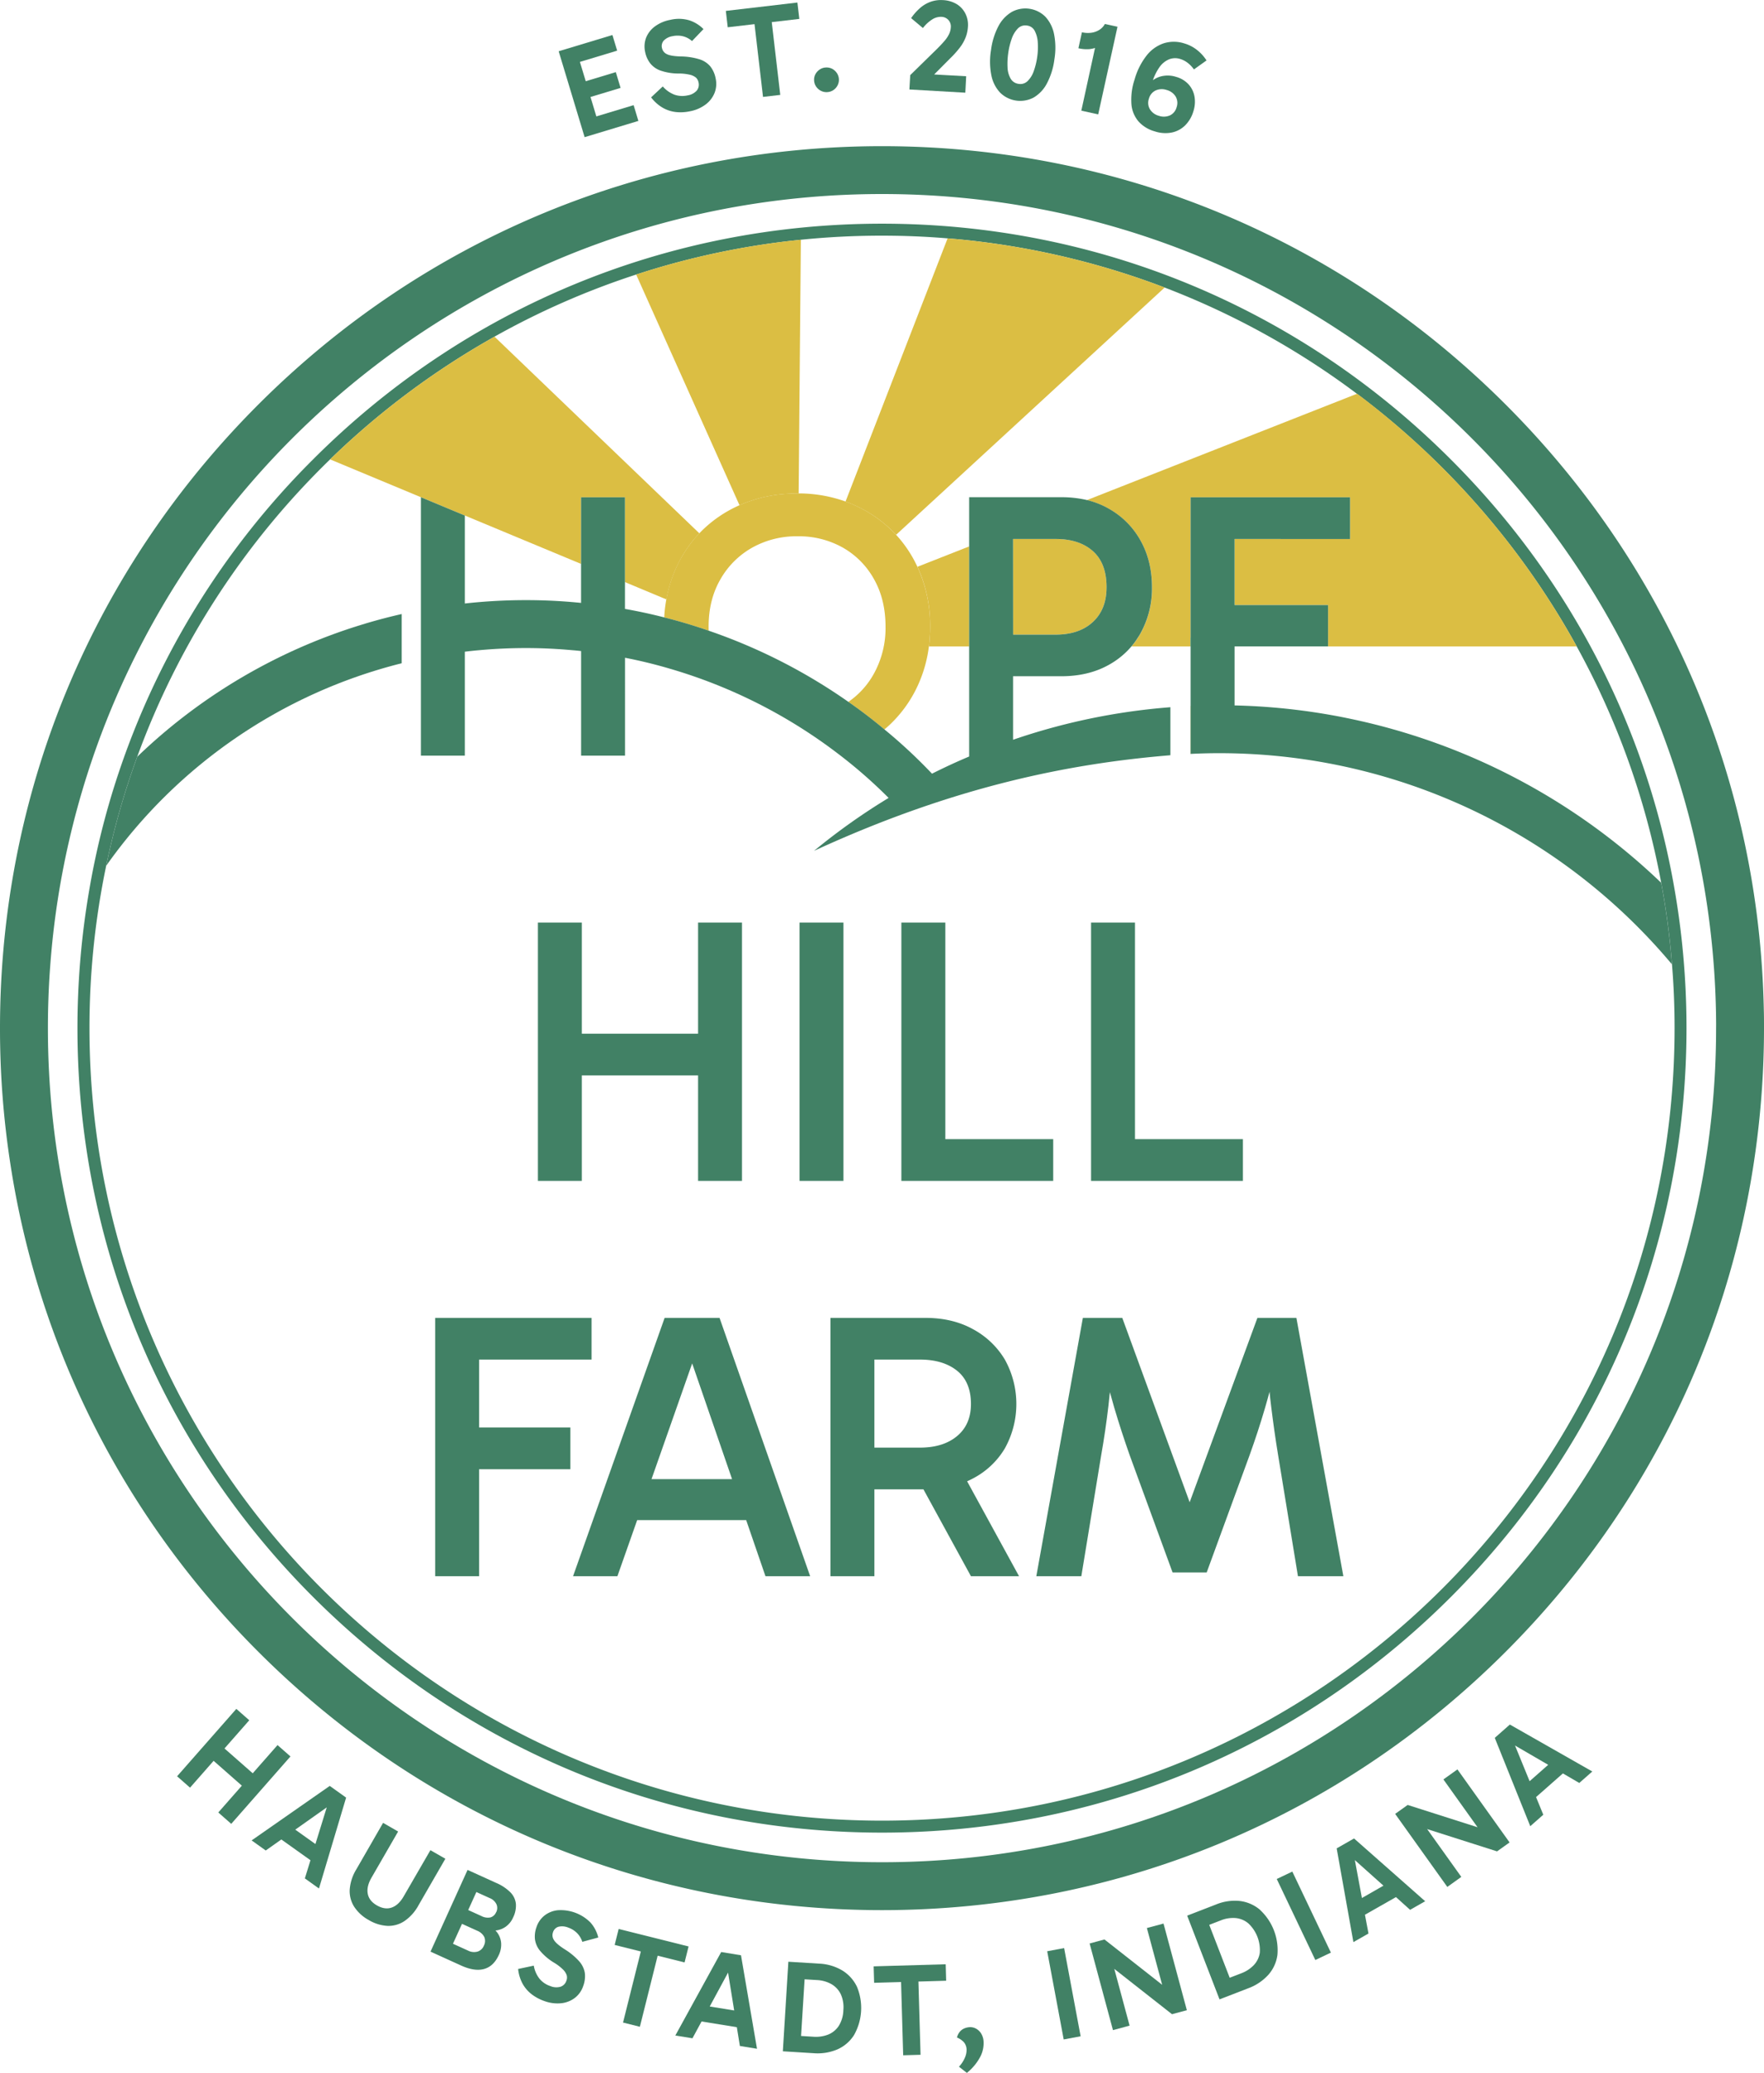 <svg id="Layer_1" data-name="Layer 1" xmlns="http://www.w3.org/2000/svg" viewBox="0 0 1000 1175.14"><defs><style>.cls-1{fill:#418165;}.cls-2{fill:#00a894;}.cls-3{fill:#dcab1f;}.cls-4{fill:#dbbe43;}</style></defs><path class="cls-1" d="M999.9,572.62c-2.58-129.71-54.33-251.27-146.35-343.29C759.12,134.89,633.55,82.87,500,82.87s-259.12,52-353.55,146.46C61.6,314.18,11,424.16,1.59,542.47Q0,562.53,0,582.87a501.06,501.06,0,0,0,5.71,75.86C21.53,763.48,70.15,860.12,146.45,936.42c94.43,94.43,220,146.45,353.55,146.45s259.12-52,353.55-146.45c83.77-83.77,134.16-192,144.45-308.66q2-22.26,2-44.89C1000,579.44,1000,576,999.9,572.62Zm-27.06,10.25c0,261.12-211.72,472.84-472.84,472.84S27.16,844,27.16,582.87q0-17.26,1.23-34.22a469.47,469.47,0,0,1,11.85-76.57C90.09,264.4,277.05,110,500,110c243.53,0,444.08,184.14,470,420.78a474,474,0,0,1,2.86,49.85Z"/><path class="cls-1" d="M955.28,556v0a453,453,0,0,0-5.2-47.16c-15.17-93.65-59.18-180-127.6-248.36C736.33,174.25,621.83,126.81,500,126.81S263.63,174.25,177.52,260.39a453.92,453.92,0,0,0-111,179.94,446.49,446.49,0,0,0-16.09,65.19,460.56,460.56,0,0,0-6.52,77.35c0,121.84,47.44,236.37,133.58,322.48S378.17,1038.93,500,1038.93,736.33,991.5,822.48,905.35,956.06,704.71,956.06,582.87Q956.06,569.33,955.28,556ZM500,1032.14C251.85,1032.14,50.73,831,50.73,582.87a449.61,449.61,0,0,1,9.47-92.08A438.13,438.13,0,0,1,77.79,429,449.58,449.58,0,0,1,187.13,260.43c1.33-1.29,2.65-2.55,4-3.84a450.79,450.79,0,0,1,84.58-63.09l4.62-2.65a446.32,446.32,0,0,1,80.31-35.21c1.63-.54,3.25-1,4.89-1.56a445.33,445.33,0,0,1,83.39-17.62c1.7-.17,3.4-.34,5.09-.55a456.48,456.48,0,0,1,46-2.31q18.79,0,37.18,1.53c1.77.14,3.57.31,5.33.44A448.79,448.79,0,0,1,654.87,161h0l5.33,2a449,449,0,0,1,109,60.2c1.59,1.19,3.19,2.38,4.75,3.6A451.81,451.81,0,0,1,891,361.38c.95,1.7,1.9,3.39,2.82,5.09a445.23,445.23,0,0,1,47.91,134,430.87,430.87,0,0,1,6.11,46.22q1.47,17.93,1.46,36.19C949.27,831,748.12,1032.14,500,1032.14Z"/><rect class="cls-2" x="674.81" y="361.38" width="0.13" height="5.09"/><rect class="cls-3" x="674.81" y="400.19" width="0.13" height="27.2"/><path class="cls-4" d="M396.47,302.36c-1.19,1.23-2.31,2.48-3.4,3.81A72.06,72.06,0,0,0,382,325.05a70.47,70.47,0,0,0-3.12,9.71c-.44,1.66-.79,3.33-1.09,5.06L354.29,330V281.92H329.4v37.76l-65.9-27.43-24.79-10.33-51.58-21.49c1.33-1.29,2.65-2.55,4-3.84a450.79,450.79,0,0,1,84.58-63.09l4.62-2.65Z"/><path class="cls-4" d="M454,135.91l-1.25,143.84h-.61c-1.53,0-3,0-4.49.14a77.61,77.61,0,0,0-23.7,4.65c-.75.24-1.46.51-2.17.81s-1.7.72-2.55,1.09l-58.6-130.8c1.63-.54,3.25-1,4.89-1.56a445.33,445.33,0,0,1,83.39-17.62C450.63,136.29,452.33,136.12,454,135.91Z"/><path class="cls-4" d="M660.24,163,508,303.18c-.68-.71-1.35-1.43-2.07-2.14-.51-.51-1-1-1.53-1.43A71.91,71.91,0,0,0,484,286.24c-.68-.31-1.36-.62-2-.89-.88-.37-1.76-.71-2.68-1l57.86-149.2c1.77.14,3.57.31,5.33.44A448.79,448.79,0,0,1,654.87,161h0Z"/><path class="cls-4" d="M549.41,309.77v56.7H526.59a46.94,46.94,0,0,0,.47-5.09c.17-2,.24-4,.24-6.11A79.84,79.84,0,0,0,522.07,326c-.13-.31-.24-.65-.37-.95-.51-1.26-1.05-2.52-1.6-3.74Z"/><path class="cls-4" d="M752.87,343h-53V305.56h65.46V281.92H674.94v79.46h-.13v5.09H641.46a38.67,38.67,0,0,0,3.7-5.09,22.68,22.68,0,0,0,1.46-2.38,52.25,52.25,0,0,0,6.45-26.11q0-14.82-6.45-26.35a46.52,46.52,0,0,0-17.93-18.06,42.55,42.55,0,0,0-5-2.48h0a48.47,48.47,0,0,0-7.53-2.48l153.17-60.31c1.59,1.19,3.19,2.38,4.75,3.6A451.81,451.81,0,0,1,891,361.38c.95,1.7,1.9,3.39,2.82,5.09H752.87Z"/><path class="cls-4" d="M527.3,355.27c0,2.07-.07,4.11-.24,6.11a46.94,46.94,0,0,1-.47,5.09,75.3,75.3,0,0,1-4.89,18.88,71.52,71.52,0,0,1-15.76,24,60.15,60.15,0,0,1-4.58,4.18q-9.89-8.31-20.44-15.62a46.8,46.8,0,0,0,14.6-16.2A53.47,53.47,0,0,0,502,355.27q0-15.28-6.45-26.79a46.43,46.43,0,0,0-17.69-18,50.69,50.69,0,0,0-25.67-6.45,51.21,51.21,0,0,0-26,6.56,47.46,47.46,0,0,0-17.92,18.06q-6.57,11.51-6.56,26.59c0,.78,0,1.56.07,2.34q-12.44-4.33-25.23-7.54a77.21,77.21,0,0,1,1.19-10.25c.3-1.73.65-3.4,1.09-5.06a70.47,70.47,0,0,1,3.12-9.71,72.06,72.06,0,0,1,11.1-18.88c1.09-1.33,2.21-2.58,3.4-3.81.44-.44.85-.88,1.29-1.32a71.08,71.08,0,0,1,21.49-14.6c.85-.37,1.7-.75,2.55-1.09s1.42-.57,2.17-.81a77.61,77.61,0,0,1,23.7-4.65c1.46-.11,3-.14,4.49-.14h.61a79.23,79.23,0,0,1,26.55,4.58c.92.31,1.8.65,2.68,1,.68.27,1.36.58,2,.89a71.91,71.91,0,0,1,20.37,13.37c.51.45,1,.92,1.53,1.43.72.71,1.39,1.43,2.07,2.14a70.28,70.28,0,0,1,12.09,18.13c.55,1.22,1.09,2.48,1.6,3.74.13.3.24.64.37.95A79.84,79.84,0,0,1,527.3,355.27Z"/><path class="cls-4" d="M627.3,332.89c0,8.46-2.62,15-7.84,19.8s-12.26,7.09-21.12,7.09h-24V305.56h24.24q13.29,0,21.05,6.89C624.72,317,627.3,323.86,627.3,332.89Z"/><path class="cls-1" d="M227.72,348.1V376A291.9,291.9,0,0,0,60.22,490.79,438.13,438.13,0,0,1,77.81,429,317.53,317.53,0,0,1,227.72,348.1Z"/><path class="cls-1" d="M662.55,401a359.22,359.22,0,0,0-88.25,18.37v-36h27.26c10.29,0,19.32-2.14,27-6.45a45.83,45.83,0,0,0,12.87-10.5,38.67,38.67,0,0,0,3.7-5.09,22.68,22.68,0,0,0,1.46-2.38,52.25,52.25,0,0,0,6.45-26.11q0-14.82-6.45-26.35a46.52,46.52,0,0,0-17.93-18.06,42.55,42.55,0,0,0-5-2.48h0a48.47,48.47,0,0,0-7.53-2.48h0a63.59,63.59,0,0,0-14.5-1.6H549.41v147q-10.65,4.49-21.06,9.74a294.78,294.78,0,0,0-27-25.12q-9.89-8.31-20.44-15.62a316.54,316.54,0,0,0-79.12-40.31q-12.44-4.33-25.23-7.54c-7.33-1.9-14.77-3.49-22.28-4.82V281.92H329.4v59.87a306.82,306.82,0,0,0-31.27-1.57,314.26,314.26,0,0,0-34.63,1.91V292.25l-24.79-10.33h-.1V428.37H263.5V369.46c2.78-.34,5.57-.64,8.39-.88,8.65-.78,17.38-1.19,26.24-1.19s17.39.41,26,1.19c1.76.13,3.53.3,5.29.51v59.28h24.89V372.89c8.6,1.66,17.12,3.74,25.47,6.21a291.6,291.6,0,0,1,95.56,48.39,276.27,276.27,0,0,1,28.41,24.86,357.48,357.48,0,0,0-42.27,30c80.71-37.18,146.38-49.54,201.09-54.12a7,7,0,0,1,.91-.07V400.94A7,7,0,0,0,662.55,401ZM574.3,305.56h24.24q13.29,0,21.05,6.89c5.13,4.58,7.71,11.41,7.71,20.44,0,8.46-2.62,15-7.84,19.8s-12.26,7.09-21.12,7.09h-24Z"/><path class="cls-1" d="M947.81,546.68a334.55,334.55,0,0,0-226-118.31q-15-1.37-30.42-1.39c-5.5,0-11,.14-16.44.41V281.92h90.39v23.64H699.87V343h53v23.46h-53v33.45a358.91,358.91,0,0,1,50.86,4.79c4.89.81,9.78,1.73,14.6,2.75a361.5,361.5,0,0,1,176.37,93A430.87,430.87,0,0,1,947.81,546.68Z"/><polygon class="cls-1" points="420.63 523.01 420.63 669.46 395.74 669.46 395.74 609.66 329.83 609.66 329.83 669.46 304.94 669.46 304.94 523.01 329.83 523.01 329.83 586.03 395.74 586.03 395.74 523.01 420.63 523.01"/><rect class="cls-1" x="453.26" y="523.01" width="24.89" height="146.45"/><polygon class="cls-1" points="597.06 645.79 597.06 669.46 510.98 669.46 510.98 523.01 535.9 523.01 535.9 645.79 597.06 645.79"/><polygon class="cls-1" points="704.6 645.79 704.6 669.46 618.52 669.46 618.52 523.01 643.41 523.01 643.41 645.79 704.6 645.79"/><polygon class="cls-1" points="271.59 770.75 271.59 809.26 323.34 809.26 323.34 832.92 271.59 832.92 271.59 893.57 246.7 893.57 246.7 747.12 335.36 747.12 335.36 770.75 271.59 770.75"/><path class="cls-1" d="M407.91,747.12H376.77L324.86,893.57H350l11.21-31.82H423l10.94,31.82h25.33Zm-38.57,91.41,23.05-65.61L415,838.53Z"/><path class="cls-1" d="M548.25,839.75c1.12-.48,2.17-1,3.23-1.56a45.45,45.45,0,0,0,18.16-17.08,51.88,51.88,0,0,0,0-50.36,46.84,46.84,0,0,0-18.16-17.28c-7.71-4.25-16.68-6.35-26.83-6.35H470.8V893.57h24.89V844.33H523.5l26.92,49.24h27.27Zm-5.67-25.64q-7.85,6.57-21.12,6.56H495.69V770.75h25.77c8.86,0,15.89,2.14,21.12,6.35s7.84,10.53,7.84,18.85Q550.42,807.56,542.58,814.11Z"/><path class="cls-1" d="M761.54,893.57H735.8l-11.17-68.18c-1.59-9.61-2.92-19.09-4.07-28.49-.34-2.65-.61-5.27-.85-7.91-.85,3.19-1.73,6.24-2.58,9.2q-3.87,13.24-8.83,27l-24.24,66.25H664.73l-24.24-66.25q-4.93-13.95-8.8-27.09c-.84-2.86-1.66-5.81-2.51-8.9-.24,2.58-.51,5.13-.81,7.71q-1.64,14.1-4.18,28.49L613,893.57H587.48l26.39-146.45h22.34l38.2,104.51,38.41-104.51h22.1Z"/><polygon class="cls-1" points="361.89 68.55 359.2 59.61 338.07 65.99 334.75 54.98 351.8 49.83 349.1 40.89 332.05 46.04 328.74 35.1 349.86 28.72 347.18 19.85 316.71 29.06 331.42 77.76 361.89 68.55"/><path class="cls-1" d="M368.54,35.82A13,13,0,0,0,374.4,40a31.5,31.5,0,0,0,10.15,1.68,27,27,0,0,1,6.54.69A8.4,8.4,0,0,1,394.53,44,5.06,5.06,0,0,1,396,46.73a5.32,5.32,0,0,1-1,4.61,8.71,8.71,0,0,1-5.21,2.73,13.36,13.36,0,0,1-7.48-.41A16.53,16.53,0,0,1,375.73,49l-6.62,6.2A22.42,22.42,0,0,0,375.55,61,19.48,19.48,0,0,0,383,63.5a25.24,25.24,0,0,0,8.14-.42,21.24,21.24,0,0,0,9-3.94,15.3,15.3,0,0,0,5-6.62,14.1,14.1,0,0,0,.55-8.06,15.68,15.68,0,0,0-3.09-6.91,13.25,13.25,0,0,0-6.29-4A37.69,37.69,0,0,0,385.79,32q-5.67-.18-7.86-1.36a4.86,4.86,0,0,1-2.65-3.37,4.68,4.68,0,0,1,1-4.27,9,9,0,0,1,5.07-2.51,13.39,13.39,0,0,1,5.53,0,12.21,12.21,0,0,1,5.42,2.79l6.5-6.79a20.18,20.18,0,0,0-8.13-5,20.93,20.93,0,0,0-10.79-.21,21,21,0,0,0-8.79,3.83,14.69,14.69,0,0,0-4.86,6.4,14.11,14.11,0,0,0-.49,8A15.51,15.51,0,0,0,368.54,35.82Z"/><polygon class="cls-1" points="453.13 10.72 452.04 1.44 411.47 6.18 412.55 15.46 427.73 13.68 432.55 54.94 442.32 53.8 437.5 12.54 453.13 10.72"/><path class="cls-1" d="M465.39,51.49a6.82,6.82,0,0,0,3.52.73,6.91,6.91,0,0,0,3.52-1.14,7.25,7.25,0,0,0,2.38-2.68,6.89,6.89,0,0,0-.41-7A7.27,7.27,0,0,0,471.73,39a7,7,0,0,0-3.63-.73,6.75,6.75,0,0,0-3.4,1.13,7.44,7.44,0,0,0-2.43,2.65,6.54,6.54,0,0,0-.76,3.56,6.65,6.65,0,0,0,1.17,3.49A7.17,7.17,0,0,0,465.39,51.49Z"/><path class="cls-1" d="M547.72,43.22l-18.15-1,9-9.06a54.47,54.47,0,0,0,5.67-6.33,23.59,23.59,0,0,0,3.24-5.8,20.42,20.42,0,0,0,1.24-6,14.25,14.25,0,0,0-1.41-7.26,13.28,13.28,0,0,0-4.88-5.38,16.56,16.56,0,0,0-8-2.33,17.32,17.32,0,0,0-7,1,18.72,18.72,0,0,0-5.92,3.55,30.7,30.7,0,0,0-5,5.67l6.69,5.62a20.44,20.44,0,0,1,5.56-5.07,9.06,9.06,0,0,1,5-1.28,5.55,5.55,0,0,1,3.86,1.75A5.48,5.48,0,0,1,539,15.56a10.33,10.33,0,0,1-.87,3.54,17.77,17.77,0,0,1-2.62,4q-1.85,2.2-5.17,5.46L516,42.59l-.47,8.13,31.71,1.83Z"/><path class="cls-1" d="M597.54,19.35a20.36,20.36,0,0,0-4.94-9.88,16.09,16.09,0,0,0-19-2.72A20.22,20.22,0,0,0,566,14.83a39.83,39.83,0,0,0-4.2,13.59A39.74,39.74,0,0,0,562,42.71a19.92,19.92,0,0,0,5,9.85,16.24,16.24,0,0,0,19,2.72,20,20,0,0,0,7.52-8.05,40,40,0,0,0,4.22-13.66A39.81,39.81,0,0,0,597.54,19.35ZM588,32.16a40.25,40.25,0,0,1-2,8.24A14.46,14.46,0,0,1,582.5,46a5.81,5.81,0,0,1-5,1.55,6.08,6.08,0,0,1-4.55-2.92,13.65,13.65,0,0,1-1.77-6.37,42.33,42.33,0,0,1,.43-8.46,40.11,40.11,0,0,1,1.9-7.77,15.52,15.52,0,0,1,3.47-5.84,5.88,5.88,0,0,1,5.26-1.7,5.62,5.62,0,0,1,4.37,3.08,16.06,16.06,0,0,1,1.7,6.58A38.41,38.41,0,0,1,588,32.16Z"/><path class="cls-1" d="M622.56,64.85,633.5,15.16l-7.14-1.57a9.11,9.11,0,0,1-3.14,3.33,11.25,11.25,0,0,1-4.52,1.64,14.89,14.89,0,0,1-5.36-.26l-2,9.05a20.28,20.28,0,0,0,6.26.5,15.15,15.15,0,0,0,3.16-.66L613,62.73Z"/><path class="cls-1" d="M645.46,68.9a19.37,19.37,0,0,0,9.18,5.58,19,19,0,0,0,9.82.61A15.06,15.06,0,0,0,672,70.92,18.64,18.64,0,0,0,676.55,63a17.5,17.5,0,0,0,.61-8.21,13.91,13.91,0,0,0-3.3-6.88,14.91,14.91,0,0,0-7.1-4.32,15.44,15.44,0,0,0-8.94-.2,14.16,14.16,0,0,0-4.24,2.07,29.09,29.09,0,0,1,3.54-7.12,12.7,12.7,0,0,1,5.72-4.75,9.47,9.47,0,0,1,6.13-.18,13.39,13.39,0,0,1,4.34,2.24,17.06,17.06,0,0,1,3.52,3.71l7.14-5.1a24,24,0,0,0-5.35-5.9,21.13,21.13,0,0,0-7.17-3.72,19.31,19.31,0,0,0-11.72-.1,20.82,20.82,0,0,0-9.77,7,39.09,39.09,0,0,0-6.78,13.57A36.09,36.09,0,0,0,641.4,59.1,17.15,17.15,0,0,0,645.46,68.9ZM661.33,51a8.53,8.53,0,0,1,5.14,3.73,7.23,7.23,0,0,1,.56,6,7.11,7.11,0,0,1-3.78,4.68,8.62,8.62,0,0,1-6.34.23,8.48,8.48,0,0,1-5-3.66,7.07,7.07,0,0,1-.61-6,7.19,7.19,0,0,1,3.83-4.7A8.48,8.48,0,0,1,661.33,51Z"/><polygon class="cls-1" points="157.33 989.3 143.27 1005.29 127.26 991.22 141.31 975.23 133.98 968.78 100.39 1006.99 107.73 1013.44 121.1 998.23 137.11 1012.31 123.75 1027.51 131.09 1033.96 164.66 995.74 157.33 989.3"/><path class="cls-1" d="M142.65,1043.34l8,5.72,8.84-6.25L176,1054.58l-3.18,10.3,8,5.73,15.39-51.53-9.28-6.63Zm24.73-6.1,17.85-12.62-6.42,20.78Z"/><path class="cls-1" d="M244,1048.88,228.88,1075q-2.87,5-6.78,6.39t-8.43-1.2c-3-1.72-4.71-3.94-5.2-6.67s.22-5.75,2.14-9.07l15.08-26.14-8.52-4.92L202,1059.75a25.59,25.59,0,0,0-3.75,11.42,16.52,16.52,0,0,0,2.49,9.71,22.89,22.89,0,0,0,8.21,7.55,23.15,23.15,0,0,0,10.71,3.37,16.37,16.37,0,0,0,9.62-2.73,25.72,25.72,0,0,0,8-9l15.19-26.33Z"/><path class="cls-1" d="M289.34,1072.78a25.46,25.46,0,0,0-8.13-5.37l-16.15-7.34-21,46.33,17.38,7.89q7.6,3.45,13,1.94t8.33-7.91a13.68,13.68,0,0,0,1.32-6.87,11.51,11.51,0,0,0-2.39-6.09c-.25-.32-.55-.63-.83-.94a12.11,12.11,0,0,0,5.72-2.09,12.63,12.63,0,0,0,4.31-5.34,15.06,15.06,0,0,0,1.55-7.75A10.91,10.91,0,0,0,289.34,1072.78Zm-15.06,30.29a5.7,5.7,0,0,1-3.6,3.32,7.49,7.49,0,0,1-5.41-.61l-8.49-3.85,5.13-11.29,8.62,3.91a7.62,7.62,0,0,1,4,3.54A5.79,5.79,0,0,1,274.28,1103.07Zm7-19.12a5,5,0,0,1-3.27,3.06,7.8,7.8,0,0,1-5.12-.8l-7.47-3.39,4.63-10.21,7.47,3.39a7.18,7.18,0,0,1,3.9,3.5A5.3,5.3,0,0,1,281.32,1084Z"/><path class="cls-1" d="M316.53,1092.31a9,9,0,0,1,5.65.47,13.18,13.18,0,0,1,4.71,2.87,12.14,12.14,0,0,1,3.21,5.19l9.06-2.45a19.86,19.86,0,0,0-4.39-8.46,23.83,23.83,0,0,0-18.63-7,14.63,14.63,0,0,0-7.47,3,13.91,13.91,0,0,0-4.55,6.6,15.43,15.43,0,0,0-.87,6.78,13,13,0,0,0,2.87,6.58,31.76,31.76,0,0,0,7.82,6.68,26.53,26.53,0,0,1,5.25,4,8.27,8.27,0,0,1,2.07,3.21,5,5,0,0,1-.16,3.07,5.28,5.28,0,0,1-3.25,3.42,8.69,8.69,0,0,1-5.87-.35,13.38,13.38,0,0,1-6.19-4.22,16.4,16.4,0,0,1-3.19-7.36l-8.88,1.89a22.26,22.26,0,0,0,2.51,8.31,19.48,19.48,0,0,0,5.14,6,25.37,25.37,0,0,0,7.18,3.85,21.29,21.29,0,0,0,9.71,1.25,15.34,15.34,0,0,0,7.71-3.09,14.06,14.06,0,0,0,4.63-6.61,15.87,15.87,0,0,0,.93-7.51,13.34,13.34,0,0,0-3.31-6.69,37.51,37.51,0,0,0-8.23-6.75q-4.77-3.09-6-5.23a4.87,4.87,0,0,1-.52-4.26A4.65,4.65,0,0,1,316.53,1092.31Z"/><polygon class="cls-1" points="388.08 1112.52 390.35 1103.46 350.72 1093.55 348.45 1102.6 363.28 1106.31 353.19 1146.6 362.74 1148.99 372.82 1108.7 388.08 1112.52"/><path class="cls-1" d="M408.84,1106.62l-26,47.33,9.71,1.57,5.16-9.53,20,3.24,1.72,10.65,9.71,1.58-9.07-53Zm-6.5,30.88,10.39-19.22,3.47,21.47Z"/><path class="cls-1" d="M477.5,1117.08a28,28,0,0,0-13.17-3.88l-17.41-1.08-3.13,50.78,17.33,1.07a28.65,28.65,0,0,0,13.58-2.15,21.38,21.38,0,0,0,9.43-8.1,31.25,31.25,0,0,0,1.69-27.37A21.88,21.88,0,0,0,477.5,1117.08Zm.59,22.49a17.6,17.6,0,0,1-2.65,9,13,13,0,0,1-6,4.87,19.27,19.27,0,0,1-8.4,1.2l-6.92-.43,2-32.13,7,.43a18.44,18.44,0,0,1,8.18,2.3,13.17,13.17,0,0,1,5.33,5.72A17.91,17.91,0,0,1,478.09,1139.57Z"/><polygon class="cls-1" points="536.11 1113.56 495.27 1114.74 495.54 1124.07 510.81 1123.63 512.01 1165.15 521.85 1164.87 520.65 1123.35 536.37 1122.89 536.11 1113.56"/><path class="cls-1" d="M556.14,1152.71a7.79,7.79,0,0,0-3-2.75,6.83,6.83,0,0,0-3.66-.73,9.22,9.22,0,0,0-2.93.74,6.82,6.82,0,0,0-2.42,1.82,8.25,8.25,0,0,0-1.63,3.29,11.47,11.47,0,0,1,3.65,2.38,6.59,6.59,0,0,1,1.79,4.27,10.58,10.58,0,0,1-.88,4.61,17.22,17.22,0,0,1-3.43,5.29l4.49,3.51a29.4,29.4,0,0,0,7.56-9.09,16.67,16.67,0,0,0,1.9-8.82A9.74,9.74,0,0,0,556.14,1152.71Z"/><rect class="cls-1" x="598.24" y="1104.85" width="9.76" height="50.87" transform="translate(-197.62 130.23) rotate(-10.6)"/><polygon class="cls-1" points="650.16 1093.02 658.82 1125.19 626.12 1099.5 617.7 1101.77 630.93 1150.89 640.36 1148.35 631.69 1116.18 664.4 1141.87 672.82 1139.6 659.59 1090.48 650.16 1093.02"/><path class="cls-1" d="M714.31,1082.69a21.69,21.69,0,0,0-11.42-5,27.9,27.9,0,0,0-13.59,2L673,1086l18.34,47.46,16.2-6.26a28.73,28.73,0,0,0,11.44-7.63,21.15,21.15,0,0,0,5.18-11.29,31.17,31.17,0,0,0-9.88-25.57Zm-.16,24.49a13,13,0,0,1-3.44,6.93,19.16,19.16,0,0,1-7.13,4.6l-6.47,2.5-11.6-30,6.53-2.52a18.54,18.54,0,0,1,8.4-1.33,13.11,13.11,0,0,1,7.22,3,20.76,20.76,0,0,1,6.49,16.88Z"/><rect class="cls-1" x="734.29" y="1060.56" width="9.77" height="50.87" transform="translate(-395.11 423.31) rotate(-25.46)"/><path class="cls-1" d="M757.75,1047.86l9.48,53.14,8.55-4.87-2-10.65,17.59-10,8,7.22,8.55-4.87-40.32-35.59ZM772.06,1076l-4-21.49L784.27,1069Z"/><polygon class="cls-1" points="818.26 1008.77 837.62 1035.88 798 1023.24 790.9 1028.31 820.47 1069.71 828.41 1064.03 809.05 1036.93 848.67 1049.56 855.77 1044.49 826.21 1003.09 818.26 1008.77"/><path class="cls-1" d="M895.28,1010.78l7.39-6.51-46.74-26.61-8.55,7.55,20.12,50.08,7.38-6.51-4.1-10L886,1005.36Zm-28.15-1-8.27-20.22,18.8,10.93Z"/></svg>